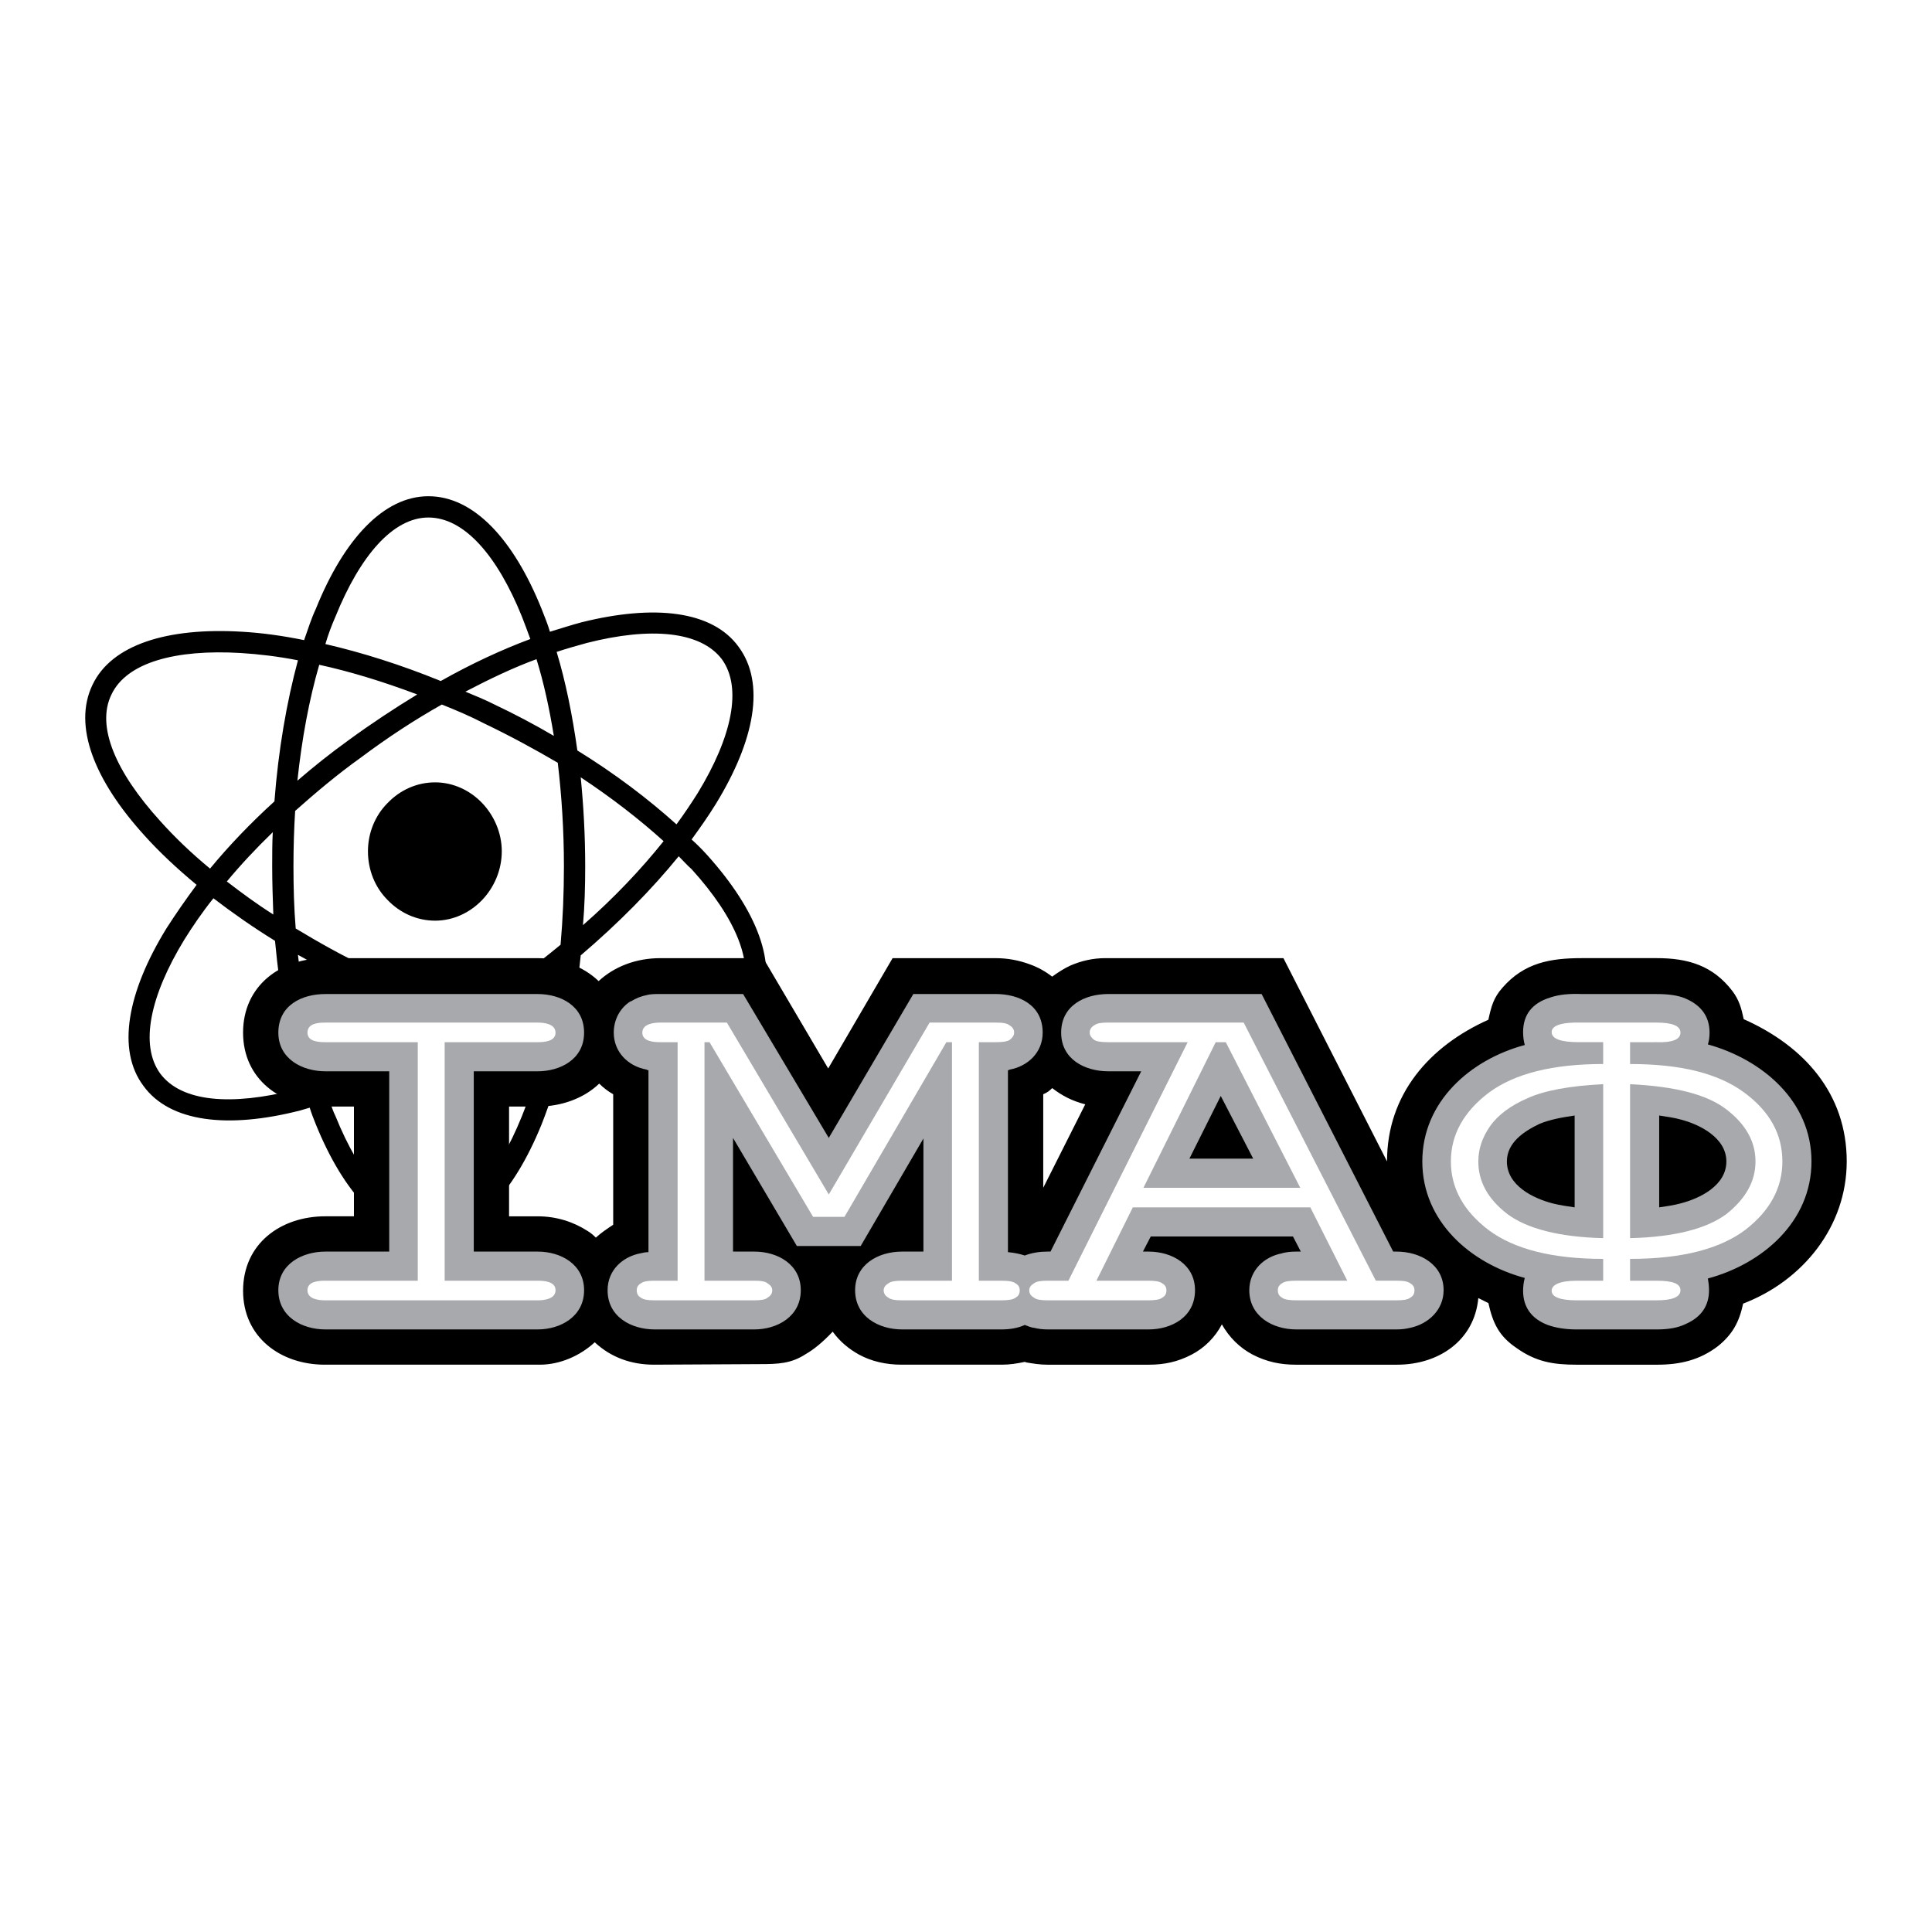 <?xml version="1.0" encoding="utf-8"?>
<!-- Generator: Adobe Illustrator 13.0.0, SVG Export Plug-In . SVG Version: 6.00 Build 14948)  -->
<!DOCTYPE svg PUBLIC "-//W3C//DTD SVG 1.0//EN" "http://www.w3.org/TR/2001/REC-SVG-20010904/DTD/svg10.dtd">
<svg version="1.0" id="Layer_1" xmlns="http://www.w3.org/2000/svg" xmlns:xlink="http://www.w3.org/1999/xlink" x="0px" y="0px"
	 width="192.756px" height="192.756px" viewBox="0 0 192.756 192.756" enable-background="new 0 0 192.756 192.756"
	 xml:space="preserve">
<g>
	<polygon fill-rule="evenodd" clip-rule="evenodd" fill="#FFFFFF" points="0,0 192.756,0 192.756,192.756 0,192.756 0,0 	"/>
	<path fill-rule="evenodd" clip-rule="evenodd" d="M36.599,96.492c3.575,1.732,7.095,3.129,10.447,4.19
		c1.676-1.062,3.352-2.179,4.972-3.353c1.341-1.005,2.625-2.011,3.91-3.072c0.224-2.514,0.335-5.14,0.335-7.821
		c0-3.576-0.223-7.039-0.614-10.335c-2.291-1.341-4.749-2.682-7.319-3.911c-1.396-0.727-2.849-1.341-4.246-1.899
		c-2.682,1.508-5.419,3.296-8.101,5.307c-2.347,1.676-4.525,3.52-6.536,5.307c-0.112,1.788-0.168,3.631-0.168,5.531
		c0,2.123,0.056,4.19,0.224,6.201C31.738,93.979,34.084,95.319,36.599,96.492L36.599,96.492z M36.71,84.928
		c0-1.843,0.727-3.576,1.956-4.805c1.229-1.285,2.905-2.067,4.749-2.067c1.788,0,3.464,0.782,4.693,2.067
		c1.173,1.229,1.955,2.961,1.955,4.805c0,1.899-0.782,3.631-1.955,4.86c-1.229,1.285-2.905,2.067-4.693,2.067
		c-1.844,0-3.52-0.782-4.749-2.067C37.437,88.56,36.71,86.828,36.71,84.928L36.71,84.928z M49.727,101.465
		c1.676,0.502,3.352,0.894,4.916,1.229c0.391-1.731,0.67-3.575,0.95-5.418c-0.782,0.558-1.564,1.172-2.346,1.731
		C52.073,99.9,50.9,100.683,49.727,101.465L49.727,101.465z M41.626,69.286c-3.408-1.285-6.704-2.291-9.776-2.961
		c-1.006,3.464-1.732,7.375-2.179,11.564c1.62-1.396,3.295-2.737,5.083-4.022C37.045,72.191,39.336,70.682,41.626,69.286
		L41.626,69.286z M43.973,67.945c3.073-1.731,6.089-3.128,8.938-4.19c-0.279-0.782-0.559-1.508-0.838-2.234
		c-2.458-6.089-5.754-9.889-9.33-9.889c-3.52,0-6.815,3.799-9.274,9.889c-0.391,0.894-0.726,1.788-1.005,2.737
		C36.096,65.096,40.006,66.325,43.973,67.945L43.973,67.945z M54.867,63.029c1.117-0.335,2.123-0.67,3.184-0.95
		c7.207-1.788,13.017-1.173,15.643,2.458c2.682,3.631,1.62,9.33-2.291,15.698c-0.726,1.173-1.508,2.291-2.402,3.52
		c0.559,0.503,1.062,1.006,1.564,1.564c4.972,5.531,7.095,10.95,5.195,14.972c-1.955,4.078-7.542,5.811-14.972,5.363
		c-1.453-0.111-2.961-0.279-4.525-0.559c-0.614,2.57-1.396,4.972-2.234,7.095c-2.793,6.872-6.76,11.174-11.285,11.174
		c-4.469,0-8.436-4.302-11.229-11.174c-0.224-0.559-0.447-1.117-0.615-1.676c-0.335,0.111-0.614,0.168-0.95,0.279
		c-7.207,1.844-13.017,1.173-15.642-2.458c-2.682-3.575-1.621-9.329,2.29-15.698c0.894-1.396,1.9-2.849,3.017-4.357
		c-1.956-1.62-3.743-3.296-5.196-4.917c-5.027-5.531-7.151-10.95-5.195-15.028c1.899-4.022,7.486-5.754,14.916-5.307
		c1.956,0.112,4.022,0.391,6.201,0.838c0.391-1.117,0.727-2.179,1.173-3.128c2.793-6.928,6.76-11.229,11.229-11.229
		c4.525,0,8.492,4.301,11.285,11.229C54.308,61.465,54.643,62.247,54.867,63.029L54.867,63.029z M67.716,85.431
		c-2.682,3.296-5.978,6.648-9.777,9.888c-0.279,2.737-0.67,5.308-1.173,7.709c1.396,0.224,2.793,0.392,4.134,0.503
		c6.592,0.392,11.396-0.949,12.96-4.134c1.508-3.185-0.447-7.821-4.86-12.682C68.554,86.325,68.163,85.878,67.716,85.431
		L67.716,85.431z M47.38,103.028c-5.028,3.073-10,5.419-14.469,6.872c0.168,0.503,0.335,1.006,0.559,1.452
		c2.458,6.09,5.754,9.889,9.274,9.889c3.575,0,6.872-3.799,9.33-9.889c0.782-1.955,1.508-4.189,2.123-6.592
		C52.018,104.313,49.727,103.755,47.38,103.028L47.38,103.028z M20.956,86.66c1.843-2.235,4.022-4.525,6.424-6.704
		c0.391-5.14,1.229-9.944,2.347-14.078c-2.011-0.391-3.911-0.615-5.699-0.726c-6.536-0.391-11.396,0.95-12.905,4.134
		c-1.564,3.185,0.447,7.766,4.86,12.626C17.38,83.476,19.057,85.096,20.956,86.66L20.956,86.66z M27.213,83.029
		c-1.676,1.62-3.24,3.296-4.581,4.916c1.453,1.117,2.961,2.235,4.637,3.296c-0.056-1.564-0.112-3.185-0.112-4.805
		C27.157,85.264,27.157,84.146,27.213,83.029L27.213,83.029z M21.291,89.621c-1.117,1.396-2.067,2.793-2.905,4.134
		c-3.408,5.587-4.469,10.503-2.402,13.352c2.123,2.85,7.095,3.241,13.464,1.62c0.279-0.056,0.502-0.111,0.726-0.223
		c-1.285-4.246-2.235-9.218-2.737-14.637C25.258,92.526,23.19,91.073,21.291,89.621L21.291,89.621z M32.241,107.889
		c3.855-1.229,8.156-3.184,12.458-5.754c-2.905-1.006-5.978-2.29-8.995-3.743c-2.067-1.005-4.078-2.067-5.978-3.128
		C30.229,99.9,31.068,104.202,32.241,107.889L32.241,107.889z M58.163,92.302c3.128-2.737,5.81-5.586,8.045-8.379
		c-2.347-2.123-5.14-4.302-8.269-6.369c0.28,2.85,0.447,5.81,0.447,8.883C58.386,88.448,58.33,90.403,58.163,92.302L58.163,92.302z
		 M67.492,82.247c0.782-1.062,1.453-2.067,2.123-3.128c3.408-5.587,4.469-10.503,2.402-13.352c-2.123-2.793-7.095-3.24-13.464-1.62
		c-1.005,0.279-2.011,0.559-3.017,0.894c0.894,2.961,1.564,6.257,2.067,9.832C61.403,77.219,64.699,79.733,67.492,82.247
		L67.492,82.247z M53.526,65.766c-2.291,0.838-4.637,1.956-7.095,3.24c0.95,0.391,1.899,0.782,2.793,1.229
		c2.123,1.006,4.134,2.067,6.033,3.185C54.811,70.682,54.252,68.112,53.526,65.766L53.526,65.766z"/>
	<path fill-rule="evenodd" clip-rule="evenodd" d="M165.312,136.157h-7.988c-2.346,0-4.078-0.279-6.033-1.676
		c-1.732-1.173-2.346-2.458-2.793-4.47c-0.336-0.167-0.67-0.335-1.006-0.503c-0.391,4.246-3.967,6.648-8.1,6.648h-10.113
		c-1.508,0-2.904-0.279-4.301-1.006c-1.285-0.67-2.346-1.731-3.072-3.017c-0.672,1.285-1.732,2.347-3.018,3.017
		c-1.396,0.727-2.738,1.006-4.246,1.006h-10.168c-0.725,0-1.396-0.111-2.066-0.224l-0.168-0.056l0,0
		c-0.781,0.168-1.508,0.279-2.289,0.279h-10c-1.564,0-3.017-0.335-4.246-1.006c-1.005-0.559-1.899-1.284-2.626-2.29
		c-1.005,1.062-1.899,1.788-2.681,2.234c-1.453,0.95-2.738,1.006-4.581,1.006l-10.559,0.056c-2.29,0-4.301-0.727-5.921-2.234
		c-1.453,1.341-3.464,2.234-5.475,2.234H32.409c-4.414,0-8.157-2.737-8.157-7.374c0-4.693,3.743-7.431,8.212-7.431h2.849v-10.949
		h-2.905c-4.414,0-8.157-2.737-8.157-7.375c0-4.692,3.743-7.43,8.212-7.43h21.173c2.402,0,4.581,0.838,6.089,2.29
		c1.564-1.452,3.743-2.29,6.145-2.29h10.279l6.48,11.006l6.425-11.006h10.279c1.229,0,2.346,0.223,3.408,0.614
		c0.781,0.279,1.508,0.67,2.234,1.229c0.615-0.447,1.229-0.838,1.844-1.118c1.061-0.447,2.178-0.726,3.463-0.726h17.766
		l10.336,20.279l0,0c0-6.704,4.244-11.509,10.111-14.134c0.279-1.285,0.502-2.179,1.396-3.185c2.178-2.514,4.805-2.961,7.934-2.961
		h7.484c3.074,0,5.588,0.726,7.543,3.296c0.67,0.894,0.895,1.732,1.117,2.793c6.033,2.682,10.279,7.431,10.279,14.19
		c0,6.48-4.357,11.899-10.336,14.189c-0.391,1.844-1.061,3.073-2.514,4.246C169.559,135.71,167.604,136.157,165.312,136.157
		L165.312,136.157z M59.448,123.476c0.559-0.503,1.061-0.838,1.731-1.285v-13.017c-0.503-0.279-1.005-0.67-1.396-1.062
		c-1.508,1.453-3.743,2.291-6.145,2.291h-2.849v10.949h2.849c1.899,0,3.575,0.559,4.972,1.453
		C58.889,122.973,59.168,123.196,59.448,123.476L59.448,123.476z M104.979,108.56c-0.279,0.279-0.504,0.447-0.895,0.614v9.33
		l4.191-8.324C106.99,109.845,105.984,109.342,104.979,108.56L104.979,108.56z"/>
	<path fill-rule="evenodd" clip-rule="evenodd" fill="#A7A9AC" d="M47.269,106.884v17.988h6.369c2.346,0,4.637,1.285,4.637,3.855
		c0,2.625-2.347,3.91-4.637,3.91H32.464c-2.347,0-4.693-1.285-4.693-3.91c0-2.626,2.402-3.855,4.693-3.855h6.369v-17.988h-6.369
		c-2.291,0-4.693-1.229-4.693-3.855c0-2.737,2.346-3.854,4.693-3.854h21.173c2.29,0,4.637,1.173,4.637,3.854
		s-2.402,3.855-4.637,3.855H47.269L47.269,106.884z M170.396,104.202c5.42,1.508,10.336,5.643,10.336,11.676
		s-4.916,10.224-10.336,11.676c0.057,0.335,0.113,0.727,0.113,1.174c0,1.563-0.783,2.681-2.291,3.352l0,0
		c-0.783,0.391-1.732,0.559-2.961,0.559h-7.934c-1.174,0-2.123-0.168-2.904-0.447c-1.621-0.614-2.459-1.787-2.459-3.407
		c0-0.447,0.057-0.895,0.168-1.285c-5.418-1.452-10.223-5.643-10.223-11.62s4.805-10.168,10.223-11.62
		c-0.111-0.392-0.168-0.838-0.168-1.285c0-1.731,0.895-2.904,2.738-3.464c0.838-0.279,1.844-0.391,3.184-0.335l0,0l0,0l0,0h7.375
		c1.174,0,2.123,0.112,2.904,0.447c1.564,0.67,2.402,1.788,2.402,3.407C170.564,103.42,170.51,103.866,170.396,104.202
		L170.396,104.202z M157.102,111.297c-1.174,0.168-2.459,0.392-3.52,0.838c-1.51,0.727-3.24,1.844-3.24,3.743
		c0,2.402,2.625,3.687,4.58,4.189c0.672,0.168,1.396,0.28,2.18,0.392V111.297L157.102,111.297z M165.537,120.459
		c0.781-0.111,1.508-0.224,2.123-0.392c1.955-0.503,4.58-1.787,4.58-4.189c0-2.347-2.625-3.688-4.58-4.189
		c-0.615-0.168-1.342-0.28-2.123-0.392V120.459L165.537,120.459z M85.872,124.313h-6.369l-6.369-10.782v11.341h2.123
		c2.346,0,4.637,1.285,4.637,3.855c0,2.625-2.347,3.91-4.637,3.91h-9.944c-2.291,0-4.693-1.229-4.693-3.91
		c0-2.012,1.509-3.353,3.296-3.688l0,0c0.223-0.056,0.502-0.112,0.782-0.112v-18.156c-0.056,0-0.111,0-0.223-0.056h0.056
		c-1.899-0.335-3.296-1.787-3.296-3.688c0-1.284,0.614-2.458,1.676-3.128h0.056c0.447-0.279,0.95-0.503,1.564-0.614h-0.056
		c0.447-0.112,0.894-0.112,1.396-0.112h8.268l8.548,14.357l8.436-14.357h8.212c2.291,0,4.693,1.062,4.693,3.854
		c0,1.956-1.453,3.353-3.297,3.688c-0.057,0.056-0.111,0.056-0.168,0.056v18.156c0.615,0.057,1.174,0.168,1.676,0.336
		c0.727-0.279,1.51-0.392,2.291-0.392h0.279l9.051-17.988h-3.297c-2.289,0-4.691-1.174-4.691-3.855c0-2.737,2.402-3.854,4.691-3.854
		h15.309L139,124.872h0.336c2.346,0,4.693,1.285,4.693,3.855c0,1.955-1.51,3.352-3.297,3.742l0,0
		c-0.447,0.112-0.895,0.168-1.396,0.168h-10c-2.402,0-4.693-1.341-4.693-3.91c0-1.956,1.453-3.353,3.297-3.688h-0.057
		c0.447-0.112,0.895-0.168,1.453-0.168h0.447L129,123.364h-14.189l-0.781,1.508h0.559c2.346,0,4.637,1.285,4.637,3.855
		c0,2.681-2.348,3.91-4.637,3.91h-10.057c-0.502,0-0.949-0.056-1.396-0.168h-0.057c-0.279-0.056-0.559-0.167-0.838-0.279
		c-0.725,0.336-1.564,0.447-2.346,0.447h-9.888c-2.347,0-4.693-1.285-4.693-3.91c0-2.515,2.235-3.855,4.693-3.855h2.123v-11.284
		L85.872,124.313L85.872,124.313z M125.033,115.599l-3.238-6.257l-3.129,6.257H125.033L125.033,115.599z"/>
	<path fill-rule="evenodd" clip-rule="evenodd" fill="#FFFFFF" d="M44.364,103.979v23.799h9.274c0.614,0,1.788,0.056,1.788,0.95
		c0,0.894-1.173,1.005-1.788,1.005H32.464c-0.67,0-1.788-0.111-1.788-1.005c0-0.895,1.117-0.95,1.788-0.95h9.218v-23.799h-9.218
		c-0.67,0-1.788-0.056-1.788-0.95c0-0.949,1.117-1.005,1.788-1.005h21.173c0.614,0,1.788,0.111,1.788,1.005
		c0,0.895-1.173,0.95-1.788,0.95H44.364L44.364,103.979z M84.252,121.408h-3.128l-10.335-17.43h-0.502v23.799h4.972
		c0.614,0,1.117,0.056,1.341,0.279c0.279,0.168,0.447,0.392,0.447,0.671c0,0.335-0.168,0.559-0.447,0.726
		c-0.224,0.224-0.727,0.279-1.341,0.279h-9.944c-0.67,0-1.117-0.056-1.396-0.279c-0.279-0.167-0.391-0.391-0.391-0.726
		c0-0.279,0.112-0.503,0.391-0.671c0.279-0.224,0.726-0.279,1.396-0.279h2.291v-23.799h-1.732c-0.615,0-1.788-0.056-1.788-0.95
		c0-0.894,1.173-1.005,1.788-1.005h6.648l10.168,17.15l10.056-17.15h6.592c0.67,0,1.117,0.056,1.396,0.279
		c0.279,0.167,0.447,0.391,0.447,0.726c0,0.279-0.168,0.503-0.447,0.727c-0.279,0.168-0.727,0.224-1.396,0.224H97.66v23.799h2.235
		c0.67,0,1.174,0.056,1.453,0.279c0.279,0.168,0.391,0.392,0.391,0.671c0,0.335-0.111,0.559-0.391,0.726
		c-0.279,0.224-0.783,0.279-1.453,0.279h-9.888c-0.67,0-1.117-0.056-1.396-0.279c-0.28-0.167-0.447-0.391-0.447-0.726
		c0-0.279,0.167-0.503,0.447-0.671c0.279-0.224,0.726-0.279,1.396-0.279h4.972v-23.799h-0.559L84.252,121.408L84.252,121.408z
		 M130.732,120.459h-17.709l-3.633,7.318h5.197c0.613,0,1.117,0.056,1.396,0.279c0.279,0.168,0.391,0.392,0.391,0.671
		c0,0.335-0.111,0.559-0.391,0.726c-0.279,0.224-0.783,0.279-1.396,0.279h-10.057c-0.67,0-1.117-0.056-1.396-0.279
		c-0.279-0.167-0.447-0.391-0.447-0.726c0-0.279,0.168-0.503,0.447-0.671c0.279-0.224,0.727-0.279,1.396-0.279h2.066l11.9-23.799
		h-7.934c-0.67,0-1.117-0.056-1.396-0.224c-0.279-0.224-0.447-0.447-0.447-0.727c0-0.335,0.168-0.559,0.447-0.726
		c0.279-0.224,0.727-0.279,1.396-0.279h13.52l13.186,25.754h2.066c0.67,0,1.117,0.056,1.396,0.279
		c0.279,0.168,0.391,0.392,0.391,0.671c0,0.335-0.111,0.559-0.391,0.726c-0.279,0.224-0.727,0.279-1.396,0.279h-10
		c-0.67,0-1.174-0.056-1.453-0.279c-0.279-0.167-0.391-0.391-0.391-0.726c0-0.279,0.111-0.503,0.391-0.671
		c0.279-0.224,0.783-0.279,1.453-0.279h5.084L130.732,120.459L130.732,120.459z M129.727,118.504l-7.43-14.525h-1.006l-7.207,14.525
		H129.727L129.727,118.504z M162.633,103.979v2.179c5.084,0,8.826,0.949,11.396,2.85c2.568,1.899,3.799,4.189,3.799,6.871
		c0,2.626-1.23,4.916-3.688,6.815c-2.514,1.899-6.312,2.905-11.508,2.905v2.179h2.625c1.619,0,2.402,0.279,2.402,0.95
		c0,0.67-0.783,1.005-2.402,1.005h-7.934c-1.676,0-2.514-0.335-2.514-0.949c0-0.615,0.838-1.006,2.514-1.006h2.627v-2.179
		c-5.029,0-8.828-0.95-11.398-2.85c-2.514-1.899-3.797-4.189-3.797-6.871s1.283-4.972,3.797-6.871c2.57-1.9,6.369-2.85,11.398-2.85
		v-2.179h-2.402c-1.844,0-2.738-0.335-2.738-1.006c0-0.67,1.006-1.006,3.072-0.949h7.375c1.619,0,2.402,0.335,2.402,1.005
		c0,0.671-0.783,1.006-2.402,0.95H162.633L162.633,103.979z M159.951,108.169c-3.297,0.167-5.811,0.614-7.543,1.396
		c-1.676,0.726-2.961,1.676-3.742,2.793c-0.783,1.117-1.174,2.29-1.174,3.52c0,2.011,0.949,3.743,2.904,5.251
		c1.957,1.453,5.141,2.291,9.555,2.402V108.169L159.951,108.169z M162.633,123.531c4.469-0.111,7.652-0.949,9.607-2.402
		c1.9-1.508,2.906-3.24,2.906-5.251c0-2.012-1.006-3.743-2.906-5.195c-1.955-1.509-5.139-2.291-9.607-2.514V123.531L162.633,123.531
		z"/>
</g>
</svg>
